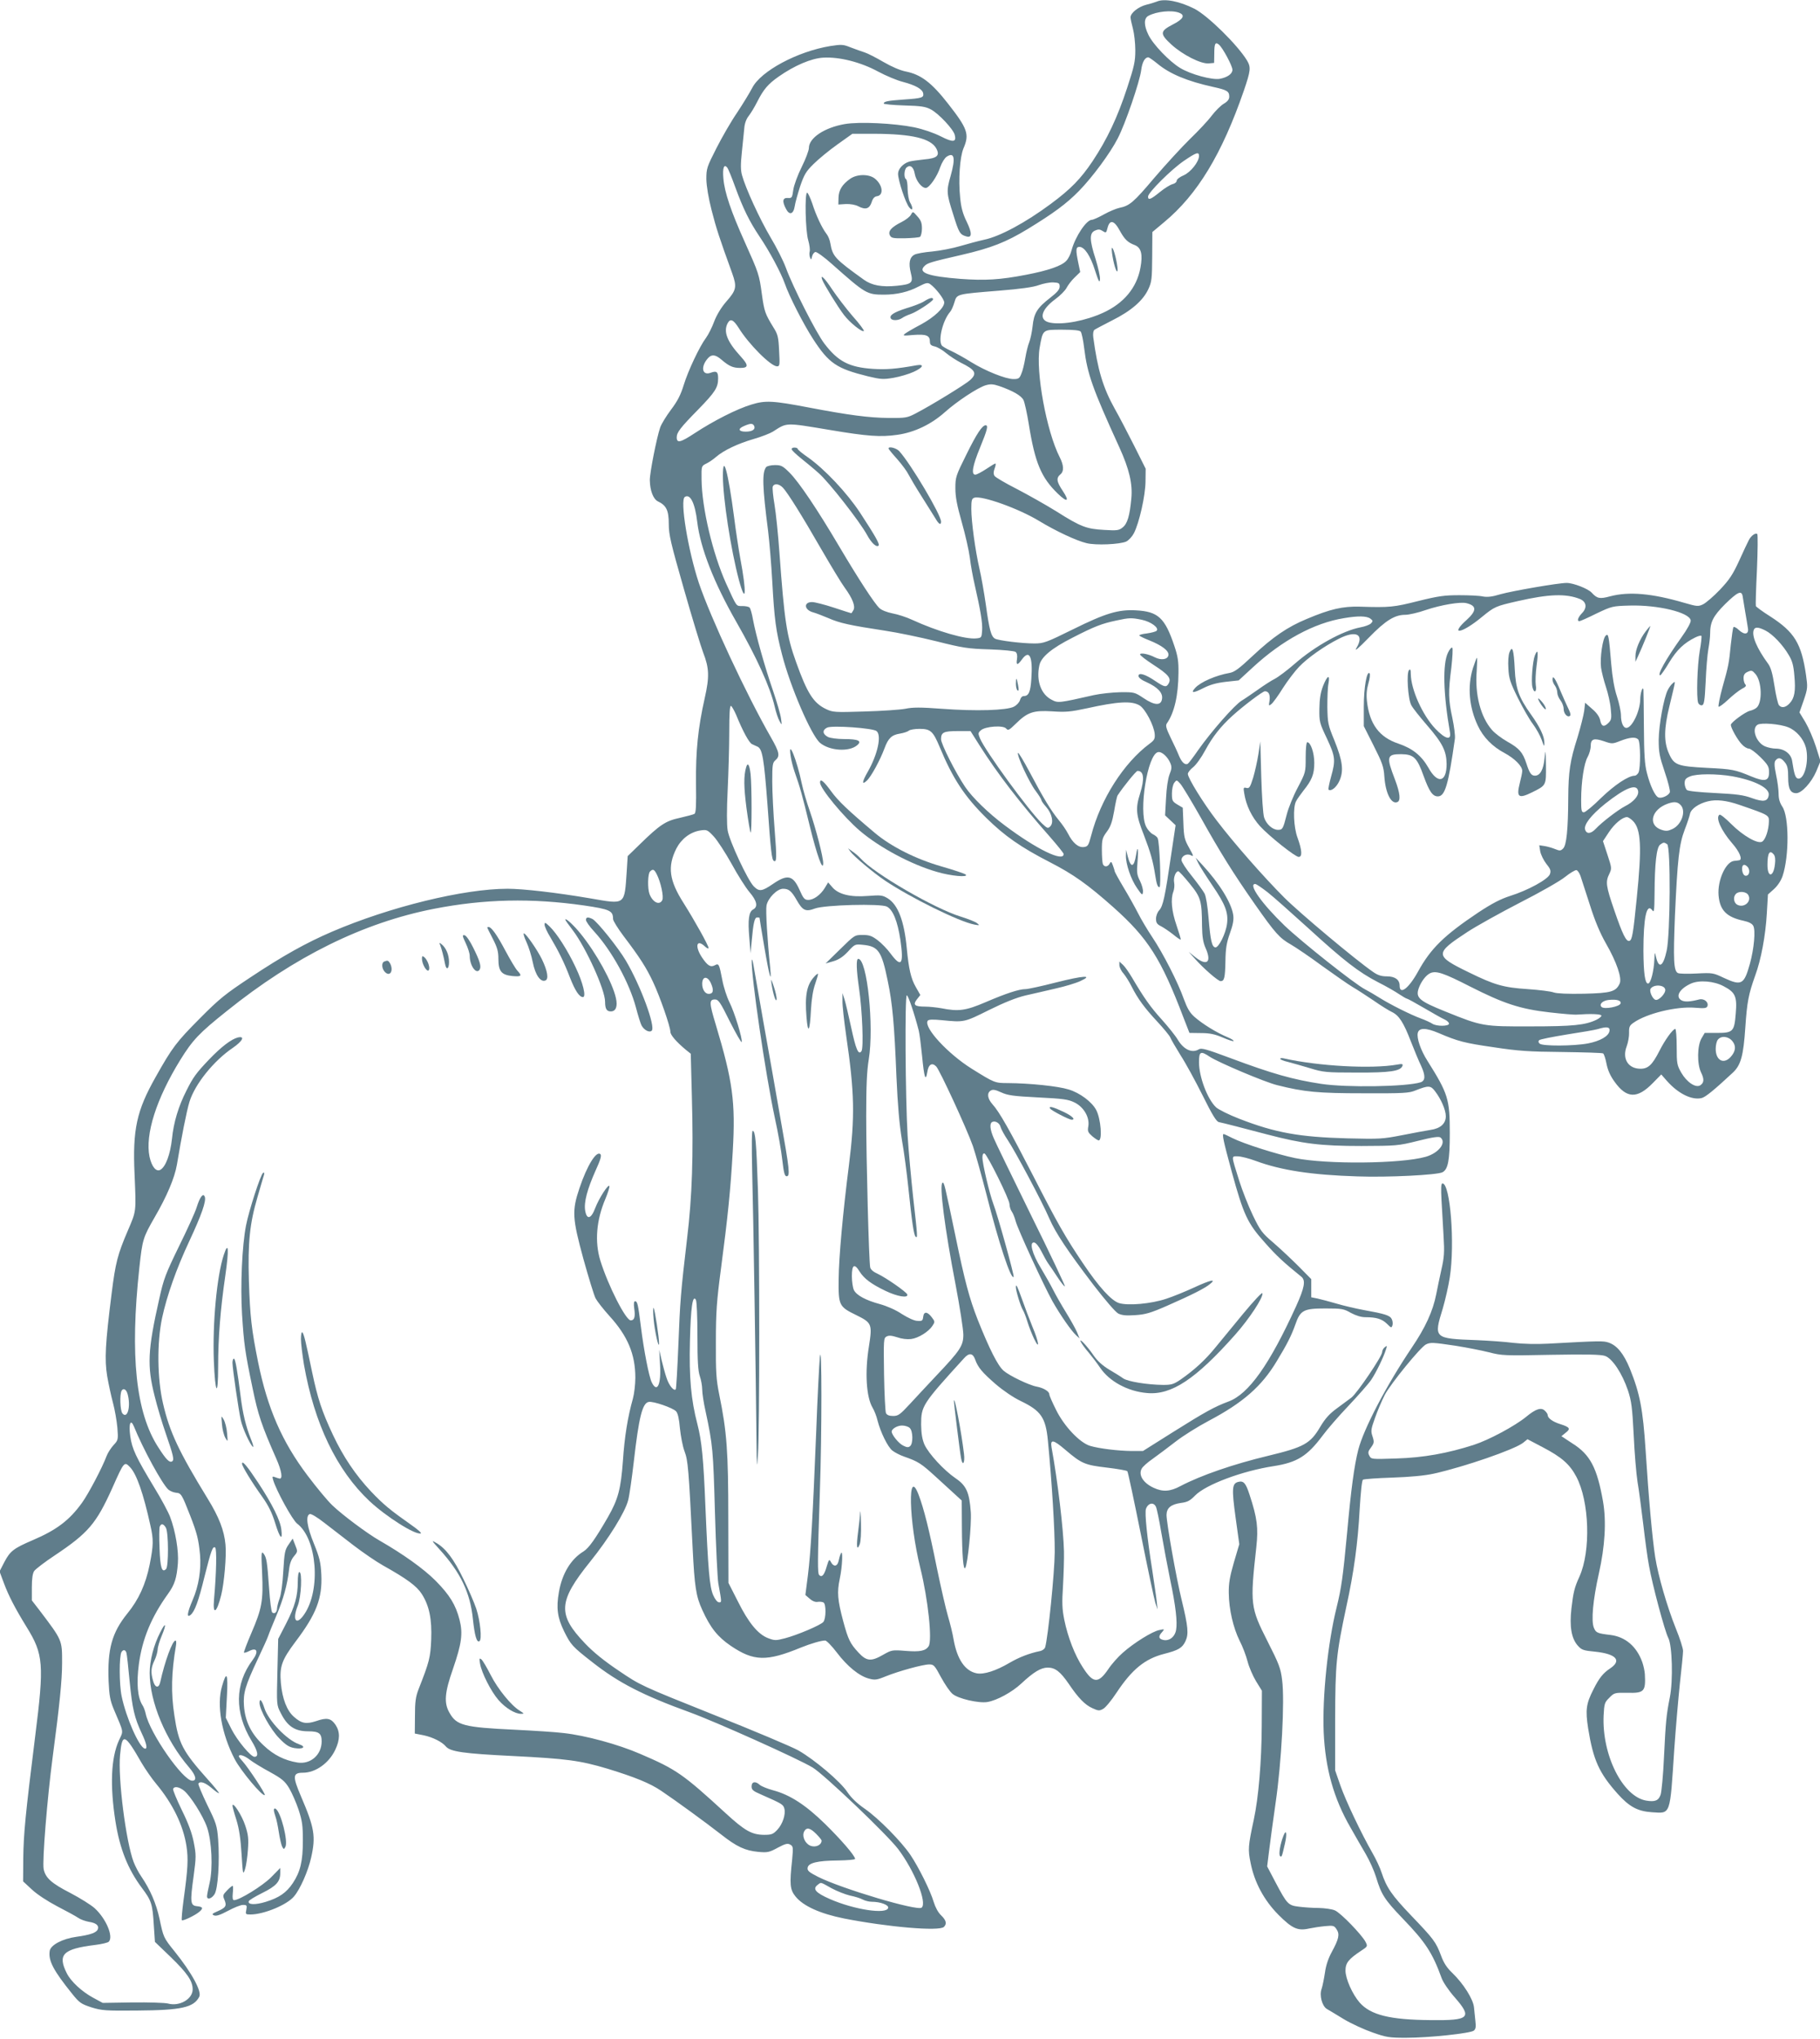 <?xml version="1.0" standalone="no"?>
<!DOCTYPE svg PUBLIC "-//W3C//DTD SVG 20010904//EN"
 "http://www.w3.org/TR/2001/REC-SVG-20010904/DTD/svg10.dtd">
<svg version="1.0" xmlns="http://www.w3.org/2000/svg"
 width="1143pt" height="1280pt" viewBox="0 0 1143 1280"
 preserveAspectRatio="xMidYMid meet">
<g transform="translate(0,1280) scale(0.1,-0.1)"
fill="#607d8b" stroke="none">
<path d="M7265 12790 c-11 -4 -41 -14 -67 -20 -50 -13 -98 -52 -98 -79 0 -9 7
-41 15 -71 8 -30 15 -91 15 -136 0 -70 -7 -101 -51 -235 -61 -186 -125 -322
-218 -462 -74 -110 -136 -174 -263 -268 -158 -117 -319 -204 -417 -224 -36 -8
-104 -26 -151 -40 -47 -14 -125 -29 -175 -34 -49 -4 -100 -13 -112 -20 -31
-16 -38 -54 -23 -114 16 -63 7 -71 -85 -81 -97 -10 -160 2 -210 38 -181 130
-196 146 -210 227 -3 21 -14 48 -24 60 -28 36 -66 116 -90 192 -13 37 -27 67
-32 67 -16 0 -11 -241 7 -299 8 -28 12 -60 9 -70 -3 -10 -2 -27 2 -37 6 -17 8
-16 13 6 3 14 13 26 21 28 9 1 55 -32 103 -75 212 -188 220 -193 328 -193 79
0 153 17 217 51 47 24 57 26 73 15 35 -25 88 -94 88 -115 0 -34 -63 -93 -146
-138 -44 -23 -88 -49 -99 -57 -18 -14 -14 -15 52 -9 80 6 103 -3 103 -42 0
-18 7 -25 30 -30 17 -4 49 -22 72 -42 23 -19 65 -46 92 -60 93 -46 104 -67 59
-109 -28 -26 -246 -160 -343 -210 -52 -27 -62 -29 -170 -28 -123 1 -251 18
-498 65 -230 44 -275 46 -363 19 -90 -27 -236 -101 -355 -179 -91 -60 -114
-65 -114 -27 0 31 21 59 136 176 106 109 124 137 124 195 0 41 -10 48 -46 35
-55 -21 -66 38 -17 92 23 25 47 22 85 -11 47 -40 71 -51 117 -51 53 0 53 17 2
73 -85 93 -109 155 -81 208 17 31 36 22 68 -28 63 -103 203 -243 242 -243 17
0 18 8 13 98 -4 86 -8 103 -36 147 -52 85 -57 99 -72 206 -17 126 -20 134
-107 328 -87 193 -128 314 -135 401 -6 67 4 93 25 67 5 -6 28 -62 50 -123 49
-134 89 -215 152 -309 63 -93 135 -228 159 -296 27 -78 115 -251 177 -347 100
-154 148 -186 346 -235 80 -19 95 -20 160 -9 40 7 97 24 125 37 60 27 71 50
21 42 -133 -24 -193 -28 -275 -23 -150 10 -220 46 -306 159 -51 67 -197 354
-242 477 -15 41 -58 127 -96 190 -68 115 -157 309 -179 390 -9 32 -9 69 -1
144 6 56 12 122 15 148 2 31 12 60 28 80 14 18 38 58 53 88 40 79 68 112 135
159 100 70 206 115 280 119 101 6 235 -28 344 -87 50 -27 120 -56 156 -65 80
-21 124 -46 128 -73 4 -26 -7 -30 -123 -38 -99 -7 -125 -12 -125 -25 0 -4 57
-10 128 -12 106 -3 134 -7 168 -25 49 -26 141 -124 150 -160 12 -46 -10 -49
-88 -9 -44 22 -110 45 -168 57 -124 25 -343 36 -435 20 -127 -22 -225 -87
-225 -150 0 -15 -20 -69 -45 -119 -25 -50 -49 -115 -53 -144 -7 -50 -9 -53
-35 -51 -32 2 -36 -21 -11 -68 21 -42 47 -35 55 16 3 22 19 78 34 125 25 73
36 93 84 140 31 31 98 86 150 123 l94 67 141 0 c233 -1 351 -29 386 -92 24
-45 6 -62 -77 -69 -38 -4 -81 -10 -94 -14 -38 -12 -69 -46 -69 -76 0 -41 47
-183 70 -211 23 -28 27 -6 5 32 -8 14 -14 51 -15 82 0 31 -4 60 -10 63 -15 9
-12 61 4 74 23 19 44 2 51 -41 8 -43 43 -88 69 -88 22 0 72 72 91 131 10 28
27 56 40 65 49 32 57 -8 25 -121 -27 -94 -26 -109 16 -240 36 -117 43 -128 82
-139 37 -12 38 20 3 92 -24 49 -35 87 -41 151 -12 114 -2 255 21 310 38 88 26
123 -97 280 -103 132 -170 183 -265 202 -36 7 -89 30 -141 60 -46 27 -99 54
-118 60 -19 6 -58 20 -87 31 -47 19 -57 20 -128 9 -207 -34 -437 -157 -491
-263 -15 -29 -57 -98 -94 -154 -38 -55 -96 -156 -131 -225 -60 -118 -63 -127
-63 -194 1 -44 13 -117 33 -195 29 -113 48 -172 129 -395 31 -87 27 -106 -38
-180 -31 -36 -59 -82 -75 -124 -14 -38 -37 -83 -51 -102 -40 -53 -112 -205
-140 -296 -19 -62 -39 -101 -79 -154 -30 -40 -61 -90 -69 -113 -22 -64 -66
-287 -65 -331 1 -66 22 -119 51 -133 53 -25 68 -57 68 -142 0 -67 12 -118 95
-408 52 -183 107 -362 121 -399 38 -98 40 -152 10 -285 -43 -191 -57 -335 -55
-536 2 -142 0 -185 -10 -192 -7 -4 -49 -15 -92 -25 -89 -19 -125 -43 -253
-168 l-74 -72 -6 -95 c-15 -216 -5 -209 -231 -170 -211 36 -421 60 -517 60
-275 0 -738 -113 -1104 -270 -160 -69 -305 -149 -514 -288 -154 -102 -192
-132 -315 -256 -148 -149 -173 -182 -277 -367 -120 -212 -146 -330 -133 -612
10 -241 12 -226 -43 -355 -63 -147 -77 -200 -101 -393 -40 -317 -45 -414 -28
-519 9 -52 26 -129 37 -170 11 -41 23 -110 27 -153 6 -76 5 -79 -24 -110 -16
-18 -36 -48 -43 -67 -28 -75 -114 -238 -155 -295 -79 -110 -160 -171 -310
-235 -119 -51 -141 -68 -177 -136 l-31 -60 28 -75 c29 -78 70 -157 142 -274
106 -171 111 -234 54 -685 -62 -497 -73 -613 -75 -768 l-1 -144 55 -51 c33
-31 99 -74 160 -106 58 -30 117 -62 131 -72 14 -10 45 -21 67 -25 46 -7 65
-23 56 -47 -8 -21 -47 -35 -134 -47 -88 -12 -163 -52 -168 -89 -9 -61 22 -121
142 -270 45 -56 56 -63 120 -84 65 -20 89 -22 288 -20 277 2 354 19 389 86 18
32 -45 149 -156 287 -68 84 -69 88 -93 202 -21 97 -59 185 -115 267 -17 24
-38 65 -48 91 -48 127 -99 523 -85 672 13 141 29 135 135 -50 23 -39 65 -100
93 -133 103 -124 169 -259 189 -390 12 -79 9 -141 -18 -336 -9 -68 -14 -125
-11 -129 7 -6 85 31 111 54 25 22 21 30 -15 34 -43 4 -45 24 -22 190 16 119
16 133 1 210 -11 58 -34 120 -75 203 -32 66 -57 126 -55 133 7 19 37 14 68
-10 40 -32 120 -158 145 -230 30 -87 38 -258 16 -351 -9 -38 -16 -75 -16 -83
0 -23 28 -16 47 13 22 34 33 205 23 343 -7 89 -12 103 -69 219 -33 69 -58 128
-55 133 11 17 42 7 83 -28 23 -20 44 -35 46 -32 2 2 -30 42 -72 88 -156 175
-182 224 -208 400 -22 141 -19 269 10 438 3 17 2 32 -3 32 -19 0 -67 -130 -96
-262 -9 -40 -33 -35 -45 10 -15 53 -13 81 9 127 11 22 19 53 20 68 0 15 12 55
26 88 31 74 25 90 -9 22 -42 -81 -67 -179 -67 -257 0 -181 100 -421 248 -593
43 -51 50 -83 19 -83 -58 0 -266 298 -292 420 -4 19 -13 44 -21 55 -30 48 -38
136 -22 256 21 158 78 296 183 442 42 58 55 100 62 192 6 77 -15 202 -49 292
-11 29 -55 112 -100 185 -114 189 -139 241 -150 321 -11 78 2 112 23 61 57
-141 178 -362 216 -396 10 -9 31 -18 48 -20 33 -3 36 -8 89 -143 44 -113 53
-151 62 -245 8 -96 -8 -197 -46 -285 -35 -82 -39 -115 -13 -94 26 22 49 84 87
239 42 167 52 194 67 184 11 -7 8 -160 -7 -326 -9 -102 17 -86 45 27 19 76 34
249 27 317 -8 89 -41 174 -112 289 -182 297 -239 419 -280 596 -37 158 -39
383 -6 539 30 139 89 307 171 482 77 165 107 251 97 278 -10 26 -30 1 -51 -66
-9 -30 -59 -140 -111 -245 -84 -173 -96 -203 -124 -330 -73 -323 -77 -421 -29
-610 16 -66 48 -172 70 -235 48 -139 54 -166 40 -175 -17 -10 -37 10 -87 88
-141 217 -179 576 -119 1127 19 177 23 190 96 317 78 134 126 249 140 331 29
174 61 337 79 395 34 110 152 257 272 338 62 43 79 76 31 65 -41 -11 -102 -57
-179 -137 -82 -86 -101 -112 -143 -196 -50 -98 -81 -200 -91 -303 -11 -98 -39
-174 -72 -194 -27 -16 -55 18 -69 81 -29 140 43 365 193 608 78 126 119 169
292 307 425 342 857 555 1301 642 318 62 614 68 943 21 163 -24 182 -33 182
-85 0 -11 30 -59 66 -107 104 -137 143 -199 185 -288 43 -91 109 -281 109
-313 0 -20 37 -63 97 -113 l31 -25 7 -270 c10 -367 2 -625 -30 -889 -40 -340
-44 -392 -55 -674 -6 -145 -13 -268 -16 -273 -10 -16 -43 23 -58 71 -9 25 -22
75 -31 111 l-15 65 5 -91 c8 -127 -18 -183 -52 -113 -17 34 -50 202 -68 349
-18 143 -22 160 -37 160 -7 0 -9 -16 -5 -45 8 -53 1 -75 -22 -75 -31 0 -142
218 -191 376 -36 118 -25 253 32 387 16 38 27 74 25 80 -5 17 -65 -75 -89
-138 -26 -69 -53 -75 -63 -16 -9 52 13 134 65 251 30 65 39 95 31 103 -25 25
-84 -70 -132 -213 -48 -143 -45 -188 25 -445 32 -115 66 -226 76 -246 10 -19
49 -69 87 -111 115 -126 163 -241 163 -388 0 -42 -7 -100 -15 -130 -33 -117
-53 -241 -63 -392 -13 -177 -30 -241 -94 -353 -78 -135 -120 -195 -154 -216
-79 -48 -134 -139 -154 -255 -18 -100 -9 -161 33 -247 42 -84 50 -94 177 -193
164 -129 318 -208 610 -314 163 -59 684 -293 773 -347 72 -43 471 -424 538
-513 102 -135 183 -337 147 -367 -27 -23 -502 119 -650 193 -57 29 -69 39 -66
57 4 31 62 45 191 46 59 1 107 5 107 10 0 19 -87 120 -190 221 -120 117 -219
182 -326 210 -36 10 -73 25 -83 34 -27 25 -51 20 -51 -10 0 -21 9 -29 58 -50
134 -59 141 -63 148 -90 9 -36 -11 -97 -45 -133 -26 -27 -35 -31 -83 -31 -77
1 -120 25 -241 136 -269 247 -310 275 -536 372 -138 60 -344 116 -481 131 -47
6 -185 15 -308 21 -318 15 -365 27 -409 106 -36 62 -31 126 22 277 54 157 63
221 41 307 -24 94 -62 156 -151 246 -75 75 -204 167 -352 252 -74 42 -234 161
-296 221 -27 25 -97 109 -155 186 -161 213 -252 422 -311 712 -41 203 -51 287
-58 513 -7 237 5 358 54 524 19 67 38 130 41 140 3 12 1 17 -6 12 -15 -9 -89
-237 -107 -330 -25 -128 -36 -377 -25 -558 12 -187 18 -233 66 -463 34 -166
57 -235 149 -443 34 -77 42 -129 20 -125 -6 1 -18 5 -29 9 -16 6 -17 4 -11
-17 20 -68 122 -253 151 -275 125 -95 150 -415 45 -569 -50 -74 -78 -39 -41
54 22 56 29 211 10 211 -6 0 -10 -27 -10 -60 0 -91 -18 -156 -73 -263 l-50
-97 -5 -208 c-5 -207 -5 -207 21 -257 42 -84 89 -115 173 -115 67 0 84 -13 84
-63 0 -85 -70 -146 -152 -133 -80 13 -149 47 -212 107 -78 72 -117 151 -124
250 -5 80 7 123 88 295 32 67 61 132 65 145 4 13 27 69 50 124 45 106 69 194
80 288 4 39 14 66 31 86 24 29 24 30 8 70 l-16 41 -26 -38 c-23 -33 -26 -50
-33 -167 -4 -76 -14 -147 -23 -170 -8 -22 -15 -50 -16 -62 0 -25 -17 -40 -31
-26 -5 5 -14 72 -19 149 -12 171 -16 195 -35 220 -14 17 -15 5 -9 -121 8 -174
-1 -224 -67 -377 -28 -65 -49 -121 -47 -124 3 -2 18 2 33 10 50 26 61 -4 21
-57 -112 -150 -114 -329 -6 -507 40 -66 46 -100 18 -100 -23 0 -108 102 -144
173 l-36 72 7 134 c8 146 -2 165 -31 63 -34 -117 -3 -297 79 -455 38 -74 177
-240 190 -227 6 6 -105 174 -139 211 -13 14 -24 28 -24 32 0 16 35 5 68 -21
19 -15 76 -50 126 -77 78 -43 95 -58 122 -102 17 -29 44 -90 59 -135 23 -71
27 -99 27 -195 0 -129 -16 -195 -63 -266 -40 -60 -86 -92 -171 -118 -66 -20
-113 -18 -106 4 2 7 41 30 85 52 87 43 113 71 113 125 l0 32 -58 -59 c-53 -53
-198 -143 -232 -143 -9 0 -11 13 -8 45 3 25 2 45 -1 45 -4 0 -20 -13 -36 -30
-26 -27 -27 -31 -15 -59 15 -37 8 -48 -44 -71 -35 -15 -38 -19 -21 -26 14 -5
38 3 87 29 37 20 79 37 94 37 24 0 26 -3 21 -30 -6 -28 -5 -30 26 -30 83 0
229 60 273 113 39 45 89 159 108 244 30 133 21 187 -63 383 -55 128 -53 150
12 150 79 0 164 61 203 145 30 64 30 112 1 156 -28 41 -54 47 -122 23 -62 -20
-92 -15 -139 27 -44 38 -73 113 -82 211 -9 105 5 145 92 261 131 173 169 273
162 421 -4 78 -11 106 -46 193 -44 107 -54 176 -27 187 9 3 46 -19 92 -55 43
-33 126 -97 184 -142 59 -45 142 -102 185 -126 150 -84 211 -129 243 -179 47
-74 64 -157 59 -287 -5 -112 -11 -137 -79 -310 -19 -49 -23 -80 -23 -170 l-1
-109 56 -11 c56 -12 115 -41 139 -70 28 -33 112 -45 420 -60 338 -17 422 -28
596 -80 173 -53 268 -92 337 -139 91 -61 280 -199 375 -273 99 -78 151 -102
235 -110 57 -5 68 -3 121 26 47 25 62 29 78 20 19 -10 20 -16 13 -93 -17 -157
-14 -190 21 -233 48 -60 155 -108 304 -138 275 -54 599 -82 628 -53 20 20 14
42 -18 73 -18 17 -36 50 -46 83 -20 69 -94 218 -147 297 -59 86 -200 229 -285
288 -49 34 -85 68 -110 105 -43 66 -205 203 -308 262 -39 22 -278 123 -532
224 -458 183 -461 185 -594 275 -91 61 -161 117 -214 173 -174 182 -169 263
33 514 116 144 219 310 238 385 8 30 23 137 35 239 32 281 54 371 94 378 27 6
152 -37 172 -59 11 -12 19 -47 24 -106 5 -48 17 -114 29 -145 22 -59 26 -107
51 -610 12 -240 21 -300 60 -385 51 -113 97 -170 179 -226 145 -98 225 -100
441 -11 62 25 127 44 152 44 9 0 42 -34 74 -76 65 -86 140 -147 201 -163 37
-10 49 -9 105 14 82 33 234 75 274 75 28 0 34 -6 74 -81 24 -44 56 -91 72
-104 35 -30 164 -60 219 -51 60 10 155 62 213 116 77 72 123 100 166 100 47 0
79 -25 132 -102 60 -89 102 -132 149 -153 37 -17 44 -17 67 -4 15 8 52 53 83
100 98 148 179 214 299 245 90 23 115 37 135 80 21 45 17 90 -24 259 -34 138
-95 483 -95 534 1 44 28 66 91 75 40 5 57 14 88 46 67 69 297 155 494 185 147
23 211 63 306 190 30 41 104 126 165 190 60 64 124 136 141 161 30 44 79 144
94 194 7 22 6 23 -9 11 -9 -7 -16 -21 -16 -31 0 -25 -156 -256 -193 -285 -18
-13 -59 -44 -92 -68 -45 -33 -72 -62 -104 -116 -62 -105 -102 -127 -326 -181
-221 -53 -423 -123 -551 -190 -65 -35 -111 -38 -169 -11 -65 30 -97 80 -75
120 6 12 36 39 68 61 31 22 96 71 144 108 47 37 142 96 210 132 214 113 332
216 427 375 65 107 91 159 116 229 31 90 52 101 188 101 103 0 116 -2 161 -28
32 -17 64 -27 91 -27 69 0 104 -11 135 -41 27 -27 29 -28 35 -9 3 10 1 28 -5
39 -11 22 -41 32 -175 56 -49 9 -126 27 -170 40 -44 13 -98 27 -120 32 l-40 8
0 57 0 57 -78 79 c-43 43 -114 110 -158 148 -74 63 -84 77 -131 174 -28 58
-66 155 -85 215 -52 166 -51 155 -10 155 20 0 71 -13 114 -29 160 -59 351 -88
638 -97 191 -7 502 9 534 26 35 18 46 75 46 245 0 214 -10 247 -140 454 -43
67 -69 144 -61 176 8 33 51 33 131 -1 121 -52 164 -63 345 -89 157 -24 223
-28 431 -30 136 -2 251 -5 257 -9 5 -3 15 -32 21 -64 8 -41 24 -77 51 -114 75
-105 142 -108 239 -9 l54 55 36 -41 c71 -80 157 -122 218 -107 24 6 79 51 194
158 52 48 68 106 80 286 11 161 20 207 62 325 37 100 65 251 73 390 l7 119 38
34 c24 22 44 53 54 82 42 126 41 374 -2 436 -16 24 -23 49 -23 80 0 25 -7 79
-16 120 -12 58 -12 79 -3 90 17 21 35 17 58 -12 17 -21 21 -41 21 -95 0 -72
14 -99 51 -99 34 0 95 67 125 136 l27 65 -29 92 c-16 50 -46 119 -66 153 l-37
61 27 77 c25 74 25 81 14 159 -29 198 -73 269 -225 367 -48 30 -88 60 -90 65
-2 6 1 108 7 228 5 119 6 220 2 224 -10 10 -39 -10 -53 -38 -7 -13 -35 -72
-61 -130 -40 -87 -62 -120 -121 -182 -39 -41 -87 -82 -105 -91 -31 -15 -38
-14 -118 9 -205 60 -348 72 -466 41 -66 -18 -82 -14 -116 23 -23 25 -115 61
-157 61 -53 0 -341 -50 -416 -71 -52 -16 -82 -19 -110 -14 -21 5 -87 8 -148 8
-94 0 -131 -5 -260 -37 -151 -38 -177 -41 -365 -35 -108 3 -186 -15 -333 -77
-121 -50 -213 -113 -340 -232 -85 -80 -115 -102 -145 -107 -86 -15 -182 -57
-216 -94 -31 -34 -13 -34 50 -2 43 22 82 33 141 40 l82 9 88 81 c184 170 386
280 574 310 88 15 142 14 165 -3 17 -13 17 -16 4 -30 -9 -9 -39 -20 -67 -25
-110 -21 -284 -117 -410 -227 -47 -41 -104 -84 -127 -96 -22 -11 -70 -42 -106
-68 -36 -25 -82 -57 -102 -69 -44 -26 -192 -195 -273 -310 -31 -45 -60 -83
-65 -86 -17 -11 -38 8 -55 48 -9 23 -33 75 -53 115 -29 60 -33 77 -24 90 47
67 72 175 73 317 1 73 -4 105 -26 170 -59 176 -102 216 -242 223 -109 6 -190
-18 -394 -119 -168 -83 -185 -89 -243 -89 -77 0 -224 18 -247 30 -25 14 -36
56 -58 215 -11 77 -29 178 -40 225 -26 113 -51 295 -51 375 0 54 3 65 19 70
47 15 279 -68 407 -146 104 -63 234 -124 297 -139 58 -15 211 -8 250 10 16 8
37 31 48 52 34 66 72 236 73 324 l1 81 -72 144 c-40 79 -95 185 -123 234 -73
131 -107 245 -134 447 -3 22 0 41 7 47 7 5 58 32 113 60 118 59 193 124 226
196 21 45 23 65 24 204 l1 154 74 62 c209 173 363 428 500 824 44 129 46 148
20 192 -60 98 -246 281 -330 324 -93 47 -188 66 -236 45z m140 -70 c40 -15 27
-40 -40 -74 -81 -42 -82 -58 -8 -126 70 -64 186 -123 235 -118 l33 3 1 57 c0
64 6 77 29 58 24 -20 85 -134 85 -158 0 -26 -32 -48 -80 -57 -49 -8 -182 28
-248 68 -67 40 -172 149 -200 209 -29 59 -29 104 1 119 50 27 146 37 192 19z
m-137 -319 c78 -65 188 -111 352 -147 86 -19 100 -27 100 -61 0 -16 -10 -30
-34 -44 -19 -11 -53 -45 -76 -75 -23 -31 -85 -97 -137 -147 -52 -51 -153 -161
-224 -244 -130 -154 -155 -175 -219 -188 -19 -4 -63 -22 -97 -41 -34 -19 -68
-34 -76 -34 -34 0 -104 -105 -127 -190 -6 -25 -21 -55 -33 -67 -29 -32 -112
-61 -252 -88 -166 -32 -258 -37 -412 -26 -205 16 -270 39 -227 81 19 19 38 25
234 70 185 43 277 79 414 162 162 99 244 159 323 240 83 85 195 236 242 328
48 91 139 358 148 430 6 49 23 80 44 80 6 0 31 -18 57 -39z m262 -580 c0 -37
-53 -103 -97 -122 -24 -10 -43 -25 -43 -33 0 -9 -12 -19 -26 -22 -15 -4 -51
-26 -80 -50 -58 -47 -74 -53 -74 -28 0 25 146 170 225 224 78 53 95 59 95 31z
m-497 -470 c30 -54 49 -73 94 -90 40 -16 51 -58 35 -143 -23 -125 -105 -223
-235 -282 -110 -50 -251 -77 -331 -62 -75 14 -61 80 32 148 30 22 62 54 71 72
9 17 31 46 50 64 l35 34 -12 57 c-17 82 -16 101 7 101 32 0 69 -56 98 -148 23
-71 29 -81 31 -56 2 17 -11 73 -27 126 -39 121 -40 164 -5 180 20 9 30 9 45 0
25 -16 26 -16 34 15 14 57 42 51 78 -16z m-378 -350 c0 -18 -16 -37 -60 -71
-81 -63 -102 -96 -110 -178 -4 -37 -14 -82 -21 -100 -8 -19 -19 -64 -25 -100
-6 -37 -17 -82 -25 -99 -11 -29 -18 -33 -49 -33 -49 0 -176 51 -265 106 -41
26 -99 58 -127 71 -29 13 -56 29 -59 35 -23 37 8 158 53 210 8 9 20 36 27 60
16 53 11 51 280 73 136 11 216 22 250 35 28 10 69 18 91 17 35 -2 40 -5 40
-26z m132 -283 c6 -7 16 -54 22 -105 20 -161 51 -250 221 -622 62 -136 84
-230 75 -321 -10 -109 -25 -158 -54 -181 -23 -19 -35 -21 -116 -16 -111 6
-147 19 -300 116 -66 41 -178 104 -249 141 -71 36 -134 73 -140 82 -8 13 -7
26 1 48 6 16 8 30 4 30 -3 0 -30 -16 -58 -35 -29 -19 -59 -35 -68 -35 -27 0
-17 56 30 170 45 110 53 140 35 140 -21 0 -56 -52 -121 -184 -66 -133 -69
-141 -69 -211 0 -55 10 -107 40 -213 22 -77 45 -178 51 -224 5 -45 19 -121 30
-168 37 -163 50 -239 47 -287 -3 -46 -4 -48 -37 -51 -68 -7 -244 44 -401 116
-36 17 -92 35 -125 41 -35 7 -68 20 -82 33 -32 30 -131 182 -253 388 -137 232
-252 403 -311 462 -43 43 -53 48 -92 48 -25 0 -49 -6 -55 -12 -27 -34 -24
-123 12 -403 8 -66 20 -208 26 -315 13 -238 23 -312 61 -458 52 -204 184 -509
239 -556 60 -50 182 -58 233 -15 32 27 9 39 -83 39 -41 0 -86 6 -100 13 -35
18 -37 44 -5 59 33 15 287 -3 310 -22 33 -27 7 -146 -55 -255 -37 -64 -39 -87
-6 -56 27 25 83 128 111 203 23 63 45 84 96 92 24 4 49 12 57 19 8 6 38 11 67
11 69 0 85 -15 126 -113 82 -198 156 -311 293 -446 116 -114 216 -184 401
-279 146 -75 236 -139 396 -281 219 -195 301 -324 442 -695 l37 -95 72 -1 c56
0 88 -7 137 -28 35 -15 65 -25 68 -22 3 3 -12 13 -33 22 -73 30 -162 85 -214
131 -28 25 -44 53 -65 110 -36 103 -131 289 -199 390 -30 45 -70 112 -89 150
-19 37 -60 111 -91 162 -31 52 -56 98 -56 102 0 4 -5 20 -11 36 -9 25 -12 26
-20 11 -12 -22 -35 -23 -43 -2 -3 9 -6 48 -6 88 0 65 3 76 31 114 24 32 34 62
46 129 8 49 18 93 21 98 38 58 117 155 126 155 40 0 45 -49 16 -142 -30 -94
-26 -135 24 -261 41 -107 57 -162 71 -252 9 -57 15 -75 27 -75 11 0 1 286 -12
308 -3 8 -18 19 -31 25 -13 7 -32 28 -41 47 -49 97 9 456 75 468 23 5 61 -30
77 -69 10 -24 9 -36 -5 -71 -10 -26 -19 -85 -22 -150 l-6 -107 33 -31 33 -31
-28 -187 c-38 -261 -51 -322 -75 -347 -11 -12 -20 -35 -20 -53 0 -25 6 -35 33
-48 17 -9 51 -32 75 -51 24 -20 45 -34 47 -32 2 2 -10 42 -26 89 -31 89 -38
166 -20 212 6 16 8 41 5 57 -6 29 9 71 26 71 5 0 37 -35 71 -77 71 -87 77
-108 78 -268 1 -67 7 -101 21 -134 42 -92 11 -120 -65 -59 l-40 32 40 -44 c53
-60 145 -140 161 -140 23 0 28 22 30 125 1 79 7 116 28 175 20 55 25 86 21
115 -11 76 -86 198 -194 315 l-42 45 17 -35 c9 -19 50 -83 90 -142 80 -117 99
-169 90 -238 -8 -62 -53 -152 -74 -148 -21 4 -30 42 -42 186 -6 72 -16 135
-25 152 -9 17 -45 66 -80 110 -36 44 -65 89 -65 100 0 27 34 44 60 30 18 -10
16 -3 -12 47 -29 52 -33 67 -36 155 l-4 97 -34 20 c-31 19 -34 24 -34 69 0 27
6 56 15 68 15 19 15 18 38 -7 13 -15 70 -109 127 -210 121 -217 205 -352 343
-549 125 -178 153 -210 224 -250 31 -18 120 -78 197 -135 78 -56 164 -116 191
-132 28 -16 87 -55 132 -85 44 -31 96 -63 115 -72 44 -21 73 -66 118 -183 21
-54 50 -124 65 -155 28 -61 27 -93 -3 -103 -89 -28 -464 -34 -624 -10 -178 27
-309 64 -571 162 -150 56 -182 65 -198 55 -42 -26 -95 -2 -132 60 -14 24 -59
80 -100 126 -71 78 -112 136 -188 265 -19 32 -44 68 -56 79 l-23 21 0 -22 c0
-13 11 -37 26 -53 14 -17 37 -54 51 -82 39 -77 80 -133 161 -220 40 -43 77
-88 82 -100 4 -11 33 -61 64 -111 32 -49 94 -163 139 -253 59 -119 86 -164
102 -167 29 -6 150 -37 305 -78 222 -58 333 -72 590 -72 219 1 229 1 354 32
95 24 133 29 143 21 39 -32 -12 -98 -94 -121 -155 -44 -623 -48 -819 -8 -116
24 -323 90 -395 126 -27 14 -51 25 -54 25 -11 0 -3 -40 51 -238 74 -269 98
-322 208 -444 74 -84 118 -124 229 -214 28 -23 20 -68 -34 -187 -167 -366
-297 -549 -423 -596 -89 -33 -148 -66 -349 -192 l-189 -119 -71 0 c-85 1 -202
15 -260 32 -65 19 -164 123 -215 227 -23 46 -42 89 -42 97 0 18 -36 40 -78 48
-47 8 -172 68 -209 100 -36 31 -88 133 -163 321 -52 133 -81 241 -140 527 -66
316 -71 339 -81 332 -21 -12 14 -285 82 -638 27 -142 49 -284 49 -316 0 -69
-20 -99 -169 -256 -53 -56 -127 -136 -166 -178 -63 -68 -74 -76 -106 -76 -25
0 -39 6 -45 18 -4 9 -10 119 -12 244 -3 217 -3 227 16 237 15 8 32 6 67 -5 28
-10 62 -14 87 -11 46 6 110 46 134 83 16 24 16 27 -3 52 -28 38 -51 40 -55 5
-3 -25 -7 -28 -36 -26 -19 0 -58 18 -98 43 -38 26 -94 50 -137 62 -89 24 -147
55 -164 88 -7 14 -13 53 -13 88 0 73 16 82 49 28 28 -44 73 -78 163 -121 73
-35 143 -47 136 -22 -6 16 -132 104 -185 129 -27 12 -45 27 -48 41 -8 36 -25
674 -25 950 0 189 4 283 16 355 34 209 -10 632 -66 632 -14 0 -12 -68 5 -185
20 -136 30 -376 15 -395 -19 -27 -35 12 -65 152 -16 73 -34 151 -41 173 l-13
40 0 -50 c-1 -27 10 -124 23 -215 53 -362 56 -509 17 -820 -37 -290 -63 -575
-64 -710 -2 -166 2 -174 111 -227 98 -48 101 -57 79 -197 -26 -161 -17 -316
23 -384 11 -18 25 -54 31 -80 19 -74 64 -166 93 -189 15 -12 48 -29 74 -38 89
-31 107 -43 197 -125 50 -46 107 -98 128 -117 l37 -34 1 -167 c1 -174 9 -275
21 -256 16 24 40 272 35 349 -9 126 -28 168 -96 214 -73 50 -168 153 -195 211
-14 33 -20 67 -21 125 0 118 6 128 270 418 31 35 55 32 69 -8 18 -51 46 -83
130 -156 48 -41 112 -84 156 -105 127 -61 157 -103 171 -248 25 -256 44 -567
43 -701 -1 -131 -42 -534 -60 -597 -3 -10 -17 -21 -32 -24 -68 -14 -132 -39
-192 -74 -85 -50 -160 -74 -205 -66 -74 14 -124 88 -146 212 -6 38 -23 105
-36 149 -13 44 -44 179 -69 300 -49 243 -81 370 -114 458 -71 188 -63 -162 10
-458 49 -198 76 -455 52 -491 -19 -29 -55 -36 -143 -29 -86 7 -89 6 -142 -24
-76 -44 -105 -41 -155 13 -53 57 -65 82 -96 196 -36 135 -40 183 -22 268 17
79 21 193 6 157 -5 -11 -11 -32 -14 -48 -8 -33 -31 -35 -47 -5 -11 21 -13 19
-27 -27 -15 -53 -30 -71 -47 -54 -11 11 -11 76 4 524 13 363 13 962 0 845 -4
-41 -15 -253 -23 -470 -22 -544 -34 -754 -52 -900 l-16 -124 28 -24 c17 -15
36 -22 50 -19 12 2 29 0 36 -4 17 -10 16 -102 -1 -122 -16 -20 -165 -83 -242
-103 -57 -15 -65 -14 -105 1 -63 24 -123 96 -190 231 l-59 116 -1 401 c0 428
-9 547 -57 782 -19 95 -22 140 -21 330 0 187 5 256 32 460 43 326 60 493 74
737 18 310 0 440 -107 796 -41 135 -42 157 -5 157 22 0 33 -16 94 -139 39 -77
72 -134 74 -128 6 20 -45 187 -77 250 -16 32 -37 96 -45 141 -19 99 -22 104
-46 91 -27 -15 -46 -3 -80 47 -48 71 -36 121 17 71 13 -12 23 -16 23 -10 0 16
-88 173 -156 281 -92 144 -103 230 -46 344 32 61 87 103 150 113 41 6 45 5 85
-38 23 -25 73 -102 112 -172 38 -70 89 -150 112 -177 47 -55 55 -92 23 -109
-27 -14 -34 -64 -24 -178 l8 -97 7 77 c10 113 18 148 34 148 8 0 15 -1 15 -2
0 -2 13 -84 30 -182 30 -178 48 -245 37 -131 -18 174 -29 359 -23 390 9 47 67
105 104 105 36 0 53 -14 86 -72 37 -65 56 -74 114 -52 62 23 413 32 452 12 38
-20 67 -91 85 -210 22 -154 6 -176 -61 -86 -21 29 -58 67 -82 85 -36 27 -52
33 -94 33 -51 0 -51 -1 -142 -90 l-91 -89 49 14 c34 10 61 28 92 61 42 46 44
47 93 42 97 -9 118 -39 156 -225 30 -142 42 -276 55 -603 8 -181 18 -295 34
-395 14 -77 31 -210 40 -295 23 -222 35 -303 46 -314 14 -14 13 0 -15 246 -13
120 -29 295 -35 390 -14 237 -18 878 -5 879 9 0 48 -116 75 -221 5 -19 14 -91
21 -160 13 -135 22 -165 33 -100 7 48 30 61 56 34 23 -25 191 -389 230 -499
16 -47 54 -183 85 -303 78 -308 154 -537 171 -519 6 6 -102 393 -127 457 -24
64 -69 252 -69 293 0 18 4 27 13 25 17 -6 157 -288 157 -318 0 -14 6 -35 14
-46 8 -11 19 -39 25 -62 15 -54 176 -403 231 -502 50 -88 119 -187 149 -214
l21 -19 -16 39 c-9 21 -40 77 -69 124 -29 47 -65 110 -80 140 -15 30 -50 92
-77 137 -56 91 -76 168 -42 162 11 -3 29 -25 44 -55 14 -28 33 -62 42 -75 10
-13 36 -52 59 -87 23 -35 44 -61 47 -58 2 3 -92 203 -211 443 -118 241 -225
460 -236 487 -23 53 -27 91 -11 101 19 11 48 -5 54 -31 4 -14 24 -51 45 -82
46 -68 216 -387 261 -492 40 -92 115 -204 278 -418 74 -96 137 -169 155 -179
23 -11 49 -14 106 -10 64 4 96 13 201 59 157 69 238 110 270 137 42 34 2 25
-102 -23 -52 -24 -130 -56 -173 -70 -95 -32 -242 -45 -298 -27 -48 16 -125
100 -224 247 -112 166 -162 254 -314 551 -148 288 -213 403 -256 450 -32 36
-36 71 -11 86 13 8 28 6 65 -11 41 -19 75 -24 232 -32 160 -8 189 -12 230 -32
58 -29 95 -93 86 -149 -6 -32 -2 -39 25 -63 17 -14 35 -26 40 -26 24 0 14 134
-15 190 -26 51 -103 109 -174 130 -67 21 -244 39 -381 40 -82 0 -84 1 -227 90
-149 93 -303 259 -277 301 5 8 29 10 88 4 142 -14 141 -14 296 63 99 49 172
78 230 92 47 11 133 30 191 44 58 13 128 34 155 47 83 38 21 35 -157 -10 -89
-23 -174 -41 -188 -41 -41 0 -123 -27 -251 -82 -124 -53 -169 -60 -279 -38
-29 5 -74 10 -100 10 -67 0 -79 11 -53 45 l22 28 -29 51 c-30 52 -44 114 -56
241 -16 172 -55 275 -120 315 -33 20 -44 21 -124 15 -111 -9 -186 10 -224 55
l-26 30 -21 -35 c-27 -44 -70 -75 -104 -75 -23 0 -31 9 -55 64 -41 91 -75 99
-167 36 -69 -47 -86 -49 -120 -15 -38 38 -153 285 -164 351 -6 35 -6 132 0
253 5 108 10 272 10 364 0 114 3 168 11 165 5 -2 20 -28 33 -58 41 -101 81
-174 99 -182 9 -4 25 -12 35 -16 30 -15 40 -73 62 -363 21 -298 27 -346 40
-354 18 -11 19 19 5 196 -8 101 -15 237 -15 302 0 105 2 119 20 134 30 26 25
50 -28 143 -155 270 -380 754 -453 970 -68 205 -120 521 -88 540 34 22 64 -39
78 -158 20 -164 105 -381 244 -624 131 -229 213 -410 242 -533 8 -36 22 -78
31 -93 15 -27 15 -27 9 17 -3 25 -26 103 -50 174 -51 147 -108 350 -126 447
-6 36 -16 70 -21 75 -5 6 -25 10 -45 10 -41 0 -34 -9 -103 142 -84 187 -152
473 -154 653 -1 84 -1 84 29 99 17 8 45 27 63 43 48 41 136 83 236 112 49 14
102 35 120 46 91 58 73 58 361 10 232 -39 315 -45 420 -30 108 15 214 66 300
143 75 67 205 153 255 168 31 9 47 8 86 -5 86 -30 138 -60 152 -88 7 -15 22
-82 33 -150 39 -244 78 -336 182 -437 60 -58 76 -50 32 16 -40 60 -43 82 -14
106 22 19 20 56 -6 107 -83 163 -151 537 -126 685 21 118 17 115 141 115 74 0
111 -4 117 -12z m-2050 -594 c8 -20 -13 -34 -54 -34 -45 0 -51 18 -11 35 43
19 57 18 65 -1z m180 -386 c32 -35 119 -174 242 -388 62 -107 128 -216 147
-241 48 -66 67 -115 54 -139 -6 -11 -12 -20 -14 -20 -2 0 -51 16 -109 35 -58
19 -120 35 -137 35 -55 0 -50 -50 8 -65 15 -4 57 -20 95 -36 70 -31 134 -45
357 -79 75 -11 219 -41 320 -66 167 -42 199 -47 335 -51 86 -3 156 -10 163
-16 9 -7 12 -23 9 -44 -7 -41 3 -42 31 -3 47 64 69 19 59 -122 -5 -82 -17
-108 -47 -108 -11 0 -20 -10 -24 -25 -4 -14 -20 -32 -39 -42 -45 -23 -237 -29
-452 -13 -133 10 -183 10 -230 0 -33 -6 -148 -14 -256 -17 -189 -6 -199 -5
-243 16 -78 38 -117 100 -186 293 -60 166 -74 262 -105 688 -8 113 -22 249
-31 302 -9 53 -14 104 -11 113 9 22 40 18 64 -7z m6027 -680 c2 -13 9 -57 16
-98 7 -41 15 -87 17 -102 8 -41 -21 -47 -57 -13 -15 15 -31 22 -34 17 -3 -6
-10 -54 -16 -108 -12 -122 -14 -132 -53 -271 -17 -62 -27 -116 -24 -120 4 -3
31 17 60 44 29 28 68 58 86 68 25 12 30 20 22 28 -6 6 -11 24 -11 39 0 21 7
32 26 40 24 11 29 9 49 -14 40 -47 44 -178 7 -211 -9 -8 -29 -17 -43 -20 -29
-7 -119 -73 -119 -88 0 -19 42 -94 68 -121 14 -16 34 -28 45 -28 10 0 43 -24
73 -54 48 -48 54 -60 54 -95 0 -55 -26 -61 -111 -26 -104 43 -117 46 -279 54
-187 10 -207 17 -240 93 -31 71 -30 154 4 293 42 175 40 160 21 145 -9 -7 -23
-26 -31 -42 -25 -49 -56 -219 -57 -313 0 -79 5 -104 38 -202 21 -61 35 -118
32 -127 -8 -21 -51 -40 -71 -33 -22 8 -53 75 -73 154 -14 53 -18 117 -19 288
-1 121 -2 227 -3 235 -4 26 -20 -22 -20 -62 -2 -76 -52 -178 -87 -178 -20 0
-34 34 -34 79 0 22 -11 75 -25 118 -17 51 -29 121 -36 203 -15 182 -18 194
-34 180 -20 -16 -38 -141 -30 -202 4 -28 18 -83 31 -122 13 -39 27 -100 30
-137 6 -60 4 -69 -15 -88 -28 -28 -44 -23 -52 19 -5 21 -22 46 -51 70 l-43 38
-6 -52 c-4 -28 -23 -103 -42 -166 -47 -147 -57 -214 -58 -380 -1 -199 -11
-296 -32 -317 -15 -15 -21 -16 -50 -4 -17 7 -47 16 -66 19 l-34 5 6 -38 c4
-21 21 -56 38 -78 27 -33 30 -44 23 -65 -12 -33 -138 -102 -250 -137 -59 -19
-112 -46 -200 -104 -215 -144 -299 -226 -379 -372 -58 -105 -115 -148 -115
-87 0 37 -29 58 -80 58 -35 0 -57 7 -87 28 -109 75 -461 370 -558 467 -128
128 -318 344 -425 485 -83 108 -180 265 -180 291 0 9 15 28 33 42 18 14 52 61
76 106 46 85 97 150 171 217 67 61 190 154 204 154 24 0 34 -22 29 -59 -6 -34
-5 -35 12 -21 10 8 43 53 72 100 30 47 76 107 101 133 53 56 161 132 251 177
108 55 161 27 110 -58 -15 -25 9 -6 77 64 106 109 163 144 230 144 22 0 80 13
128 30 95 32 218 53 256 43 65 -16 65 -47 0 -106 -44 -39 -62 -67 -45 -67 22
0 81 36 140 85 82 67 87 69 227 101 197 45 304 48 391 13 40 -17 46 -54 13
-88 -26 -27 -34 -51 -17 -51 5 0 53 21 107 48 97 46 101 47 209 50 176 5 376
-43 383 -93 2 -12 -21 -55 -57 -105 -102 -143 -156 -241 -134 -240 4 1 30 37
56 81 48 79 93 122 164 157 18 9 35 13 38 10 3 -3 -1 -45 -10 -94 -16 -91 -22
-296 -10 -327 4 -10 15 -17 24 -15 13 3 17 26 23 148 3 80 11 172 17 205 6 33
11 76 11 95 0 75 19 112 95 188 77 75 102 87 109 50z m-3774 -149 c58 -12 111
-51 94 -69 -6 -6 -34 -13 -62 -17 -28 -3 -49 -9 -47 -13 3 -4 31 -18 62 -30
80 -32 125 -66 121 -93 -4 -28 -45 -34 -85 -14 -40 21 -93 31 -93 18 0 -6 38
-35 84 -65 93 -60 113 -84 96 -116 -15 -27 -26 -25 -84 14 -63 43 -106 56
-106 32 0 -11 20 -26 53 -40 67 -31 100 -65 95 -102 -5 -46 -47 -44 -116 3
-56 37 -58 38 -147 37 -49 -1 -124 -9 -165 -18 -221 -50 -225 -51 -266 -29
-66 34 -97 118 -77 214 10 53 76 108 208 175 138 71 185 89 275 108 82 18 97
18 160 5z m3918 -68 c45 -23 109 -90 146 -154 22 -36 30 -66 35 -130 9 -96 1
-140 -30 -173 -25 -27 -51 -31 -67 -11 -6 7 -19 61 -28 121 -12 78 -23 116
-40 139 -71 97 -104 176 -90 212 7 20 29 19 74 -4z m-3931 -470 c36 -22 91
-127 95 -181 2 -28 -3 -38 -32 -59 -163 -121 -308 -349 -367 -576 -17 -64 -21
-70 -47 -73 -34 -4 -69 26 -98 83 -11 22 -37 60 -58 85 -48 58 -99 142 -185
305 -38 71 -70 124 -72 118 -7 -19 72 -187 110 -237 20 -27 37 -53 37 -59 0
-5 13 -24 30 -43 37 -42 49 -99 26 -122 -15 -15 -19 -13 -52 18 -83 80 -355
453 -389 533 -13 32 -13 36 5 52 28 25 141 33 159 11 12 -14 18 -11 59 29 75
74 111 86 229 79 87 -6 116 -3 219 19 194 43 281 48 331 18z m4073 -137 c51
-20 96 -72 111 -126 22 -83 -8 -204 -49 -196 -17 3 -24 27 -37 111 -7 45 -50
77 -103 77 -18 0 -48 6 -67 14 -56 24 -87 112 -47 136 23 14 140 5 192 -16z
m-5080 -111 c116 -183 254 -362 443 -576 48 -55 87 -103 87 -109 0 -52 -169
29 -370 180 -102 76 -205 176 -249 242 -60 89 -151 269 -151 299 0 43 16 51
105 51 l80 0 55 -87z m4138 35 c15 -15 16 -181 2 -209 -6 -10 -16 -19 -23 -19
-41 0 -128 -59 -212 -140 -50 -50 -99 -90 -108 -90 -15 0 -17 12 -17 79 0 111
18 230 41 269 10 18 19 49 19 68 0 45 19 52 84 30 49 -17 53 -17 101 2 59 23
96 27 113 10z m592 -232 c142 -26 235 -74 228 -118 -6 -40 -32 -45 -105 -19
-54 20 -96 25 -230 32 -102 5 -170 12 -179 19 -7 7 -14 26 -14 42 0 23 6 32
33 43 41 18 169 18 267 1z m-592 -94 c4 -29 -29 -67 -83 -94 -44 -23 -146
-101 -184 -142 -29 -31 -57 -34 -66 -5 -10 31 37 91 126 163 129 102 200 129
207 78z m638 -86 c183 -63 184 -64 183 -104 -1 -52 -21 -113 -42 -126 -27 -17
-120 36 -195 111 -35 35 -67 61 -73 58 -27 -17 10 -99 79 -179 47 -53 67 -103
45 -107 -5 -1 -19 -3 -32 -4 -53 -5 -106 -123 -98 -217 8 -93 50 -136 157
-159 33 -7 54 -18 61 -32 15 -28 5 -142 -21 -237 -37 -133 -53 -141 -165 -89
-65 31 -70 32 -169 27 -57 -3 -110 -2 -119 3 -26 15 -29 82 -18 360 16 353 26
447 61 539 16 41 31 87 34 102 7 30 54 63 112 77 52 13 117 6 200 -23z m-368
-4 c31 -40 1 -121 -55 -147 -28 -13 -40 -14 -68 -5 -89 29 -64 129 41 165 41
14 62 11 82 -13z m-303 -96 c51 -51 57 -163 24 -486 -22 -222 -29 -262 -46
-267 -20 -7 -43 41 -94 189 -54 157 -57 181 -32 232 16 34 15 38 -12 120 l-28
85 37 56 c35 53 85 95 114 95 7 0 24 -11 37 -24z m215 -146 c23 -14 20 -564
-3 -669 -22 -100 -49 -116 -67 -39 -8 33 -8 33 -10 -12 -3 -77 -23 -155 -40
-155 -19 0 -28 64 -29 205 0 208 20 302 55 256 12 -18 14 -6 15 105 1 186 12
289 35 306 21 15 24 16 44 3z m670 -65 c8 -10 11 -32 7 -61 -9 -83 -47 -86
-47 -4 0 75 14 97 40 65z m-160 -84 c13 -25 2 -53 -19 -49 -22 4 -29 68 -7 68
8 0 20 -9 26 -19z m-6856 -39 c26 -50 46 -144 35 -164 -18 -34 -60 -13 -80 39
-13 35 -11 127 3 141 18 18 26 15 42 -16z m5802 -12 c6 -19 33 -101 59 -182
31 -99 64 -177 100 -240 69 -120 102 -219 87 -253 -24 -51 -53 -60 -224 -64
-102 -2 -169 1 -190 8 -18 7 -92 16 -164 21 -152 10 -208 26 -369 105 -216
105 -217 118 -9 254 55 36 204 119 330 184 126 64 254 137 284 162 30 24 62
43 70 42 8 -1 19 -18 26 -37z m-1965 -102 c37 -29 151 -131 256 -226 223 -204
316 -276 438 -339 50 -25 109 -59 132 -75 23 -15 45 -28 49 -28 4 0 53 -27
108 -59 56 -33 113 -65 129 -72 15 -7 27 -18 27 -26 0 -17 -79 -18 -105 0 -11
7 -42 22 -70 32 -66 24 -197 90 -262 131 -28 18 -70 42 -91 53 -64 33 -397
297 -505 400 -143 138 -230 261 -184 261 7 0 42 -24 78 -52z m3019 -18 c22
-40 -27 -83 -70 -60 -22 12 -27 49 -8 68 19 19 66 15 78 -8z m-1747 -574 c211
-107 314 -141 498 -162 79 -9 158 -16 174 -14 82 6 149 4 152 -6 2 -5 -12 -17
-30 -26 -70 -34 -148 -42 -412 -42 -300 -1 -307 0 -537 93 -164 66 -188 86
-169 144 15 44 47 86 75 98 37 15 83 0 249 -85z m-4767 18 c18 -42 13 -64 -15
-64 -23 0 -41 28 -41 63 0 50 35 51 56 1z m6359 -16 c73 -38 85 -64 76 -170
-9 -115 -17 -123 -118 -123 l-77 0 -20 -34 c-27 -46 -29 -160 -3 -214 21 -43
19 -65 -5 -81 -29 -18 -85 20 -119 79 -27 47 -29 57 -29 163 0 61 -4 112 -9
112 -15 0 -66 -71 -100 -139 -44 -86 -70 -111 -118 -111 -78 0 -117 63 -87
141 9 24 16 63 15 86 -1 35 3 45 28 62 82 58 270 104 387 94 59 -5 72 -3 77
10 9 25 -21 50 -52 42 -59 -15 -90 -16 -110 -6 -42 23 -14 73 59 106 52 23
144 16 205 -17z m-367 -20 c5 -24 -42 -73 -62 -65 -19 7 -39 54 -30 69 18 29
86 26 92 -4z m-280 -87 c-4 -21 -103 -40 -120 -23 -17 17 7 40 45 44 51 5 78
-3 75 -21z m-70 -173 c-4 -33 -58 -64 -135 -79 -90 -17 -288 -18 -304 -1 -8 7
-9 15 -3 21 5 6 83 21 174 36 91 14 179 29 195 34 55 17 77 14 73 -11z m772
-65 c25 -31 20 -65 -12 -100 -44 -47 -93 -20 -93 52 0 23 6 49 14 58 21 26 66
21 91 -10z m-3282 -98 c55 -36 348 -160 423 -178 171 -43 257 -51 544 -51 249
-1 285 1 325 18 81 32 95 32 123 -6 37 -48 67 -117 67 -156 0 -47 -34 -77 -96
-86 -27 -4 -107 -19 -178 -33 -123 -24 -141 -25 -345 -20 -300 8 -452 35 -678
123 -65 25 -131 58 -146 72 -54 51 -107 191 -107 283 0 68 10 73 68 34z
m-3218 -1751 c0 -162 4 -221 15 -254 8 -23 15 -61 15 -84 0 -22 9 -84 21 -136
46 -215 48 -245 59 -635 6 -214 16 -415 21 -445 22 -122 22 -120 5 -120 -11 0
-25 18 -37 45 -23 53 -32 158 -49 560 -12 298 -23 408 -50 513 -40 153 -53
292 -47 522 5 212 17 293 37 260 6 -8 10 -110 10 -226z m-3579 -365 c22 -77 0
-161 -32 -123 -15 18 -18 121 -5 143 11 18 29 8 37 -20z m4913 -215 c20 -20
21 -97 2 -113 -11 -10 -21 -9 -46 4 -27 14 -70 67 -70 87 0 17 35 38 65 38 18
0 41 -7 49 -16z m976 -136 c102 -87 123 -96 260 -112 67 -8 126 -18 130 -23 4
-4 42 -183 85 -397 43 -215 84 -408 91 -430 l14 -41 -5 45 c-2 25 -16 117 -29
205 -32 201 -48 359 -39 382 13 36 47 44 62 14 6 -10 21 -85 35 -167 14 -82
39 -213 55 -292 35 -166 46 -266 37 -316 -8 -44 -44 -71 -81 -62 -29 7 -32 22
-7 49 17 20 16 20 -17 13 -43 -8 -159 -80 -229 -142 -29 -25 -71 -72 -92 -104
-63 -92 -95 -90 -160 12 -50 76 -94 190 -116 298 -14 70 -15 107 -8 215 4 72
7 168 6 215 -3 135 -39 439 -78 653 -9 53 11 49 86 -15z m-5872 -111 c40 -43
82 -162 126 -362 21 -91 20 -126 -4 -248 -25 -124 -69 -220 -140 -307 -97
-120 -126 -224 -118 -425 4 -90 10 -122 32 -175 66 -156 62 -133 32 -199 -49
-110 -56 -282 -21 -506 27 -172 78 -300 166 -418 60 -80 67 -100 75 -235 l7
-104 100 -96 c104 -101 137 -150 137 -202 0 -61 -83 -109 -155 -89 -19 5 -119
8 -222 7 l-188 -3 -61 33 c-70 38 -138 101 -164 152 -60 119 -25 154 179 179
40 5 78 14 84 20 31 31 -16 144 -88 210 -23 21 -92 64 -153 96 -119 61 -157
95 -168 151 -9 51 22 439 57 704 43 323 59 482 59 590 0 144 2 140 -142 330
l-48 62 0 82 c0 57 5 88 15 103 9 12 66 56 128 97 211 141 261 199 362 423 75
169 76 169 113 130z m224 -379 c17 -32 17 -243 1 -259 -26 -26 -37 8 -41 131
-3 65 -2 126 1 135 9 22 24 19 39 -7z m-248 -785 c3 -10 12 -90 20 -178 17
-172 30 -229 76 -327 32 -67 38 -102 18 -96 -36 12 -116 194 -144 328 -16 76
-16 252 -1 278 11 17 25 15 31 -5z m4332 -1137 c19 -19 34 -38 34 -42 -1 -35
-55 -49 -86 -23 -25 20 -36 57 -24 80 15 28 37 24 76 -15z m96 -341 c35 -19
87 -39 116 -46 30 -6 66 -17 80 -25 15 -8 41 -14 57 -14 54 0 107 -20 103 -38
-8 -43 -213 -12 -366 55 -91 40 -111 64 -76 90 22 16 13 19 86 -22z"/>
<path d="M6984 11210 c8 -61 28 -128 34 -111 5 16 -16 119 -30 141 -6 10 -8 1
-4 -30z"/>
<path d="M4972 9978 c3 -7 29 -32 59 -56 30 -24 80 -65 111 -93 63 -55 257
-303 303 -387 28 -52 60 -81 73 -67 8 8 -21 60 -116 205 -83 126 -223 275
-330 350 -34 23 -62 47 -62 51 0 5 -9 9 -21 9 -12 0 -19 -5 -17 -12z"/>
<path d="M5580 9984 c0 -3 25 -34 55 -67 30 -34 62 -78 71 -97 10 -19 47 -82
84 -140 37 -58 75 -120 86 -137 20 -35 34 -42 34 -18 0 43 -190 363 -263 443
-18 19 -67 32 -67 16z"/>
<path d="M4540 9812 c0 -140 50 -464 101 -655 44 -162 49 -79 8 138 -10 55
-28 172 -39 260 -37 282 -70 403 -70 257z"/>
<path d="M4965 8057 c3 -26 15 -74 26 -105 34 -96 46 -140 94 -336 45 -185 84
-292 85 -236 0 39 -45 214 -84 327 -20 57 -43 136 -51 175 -30 145 -86 284
-70 175z"/>
<path d="M4686 7983 c-16 -55 -15 -123 2 -256 11 -82 23 -151 26 -154 8 -8 8
288 0 366 -7 60 -18 78 -28 44z"/>
<path d="M5150 7887 c0 -37 148 -216 250 -303 123 -105 323 -212 484 -258 87
-26 200 -36 181 -17 -6 6 -75 29 -155 52 -159 46 -312 123 -415 209 -169 142
-232 202 -276 263 -47 64 -69 82 -69 54z"/>
<path d="M5341 7453 c20 -28 143 -132 216 -181 161 -108 467 -259 563 -277 33
-6 34 -5 16 9 -11 9 -57 27 -102 41 -164 50 -545 271 -629 365 -11 12 -33 32
-50 43 l-29 21 15 -21z"/>
<path d="M7135 7433 c-13 -80 -33 -84 -52 -12 l-11 44 -1 -37 c-1 -53 31 -148
70 -204 31 -45 34 -47 37 -25 2 14 -6 44 -18 69 -20 39 -22 54 -16 123 7 82 1
106 -9 42z"/>
<path d="M4721 6770 c-4 -96 86 -712 145 -988 20 -90 41 -209 47 -265 9 -79
15 -102 27 -102 23 0 19 40 -39 365 -28 162 -76 432 -106 600 -29 168 -58 330
-63 360 -5 30 -10 44 -11 30z"/>
<path d="M5113 6667 c-47 -51 -59 -118 -48 -253 9 -111 21 -91 28 46 4 70 13
125 27 164 11 32 19 60 17 62 -2 2 -13 -6 -24 -19z"/>
<path d="M4845 6625 c10 -65 28 -123 32 -100 2 11 -6 47 -17 80 -17 51 -19 54
-15 20z"/>
<path d="M8040 6152 c0 -4 21 -13 48 -19 26 -7 88 -24 137 -39 85 -26 101 -28
295 -28 211 -1 277 9 288 43 4 11 -3 13 -34 7 -159 -28 -493 -10 -711 39 -13
3 -23 2 -23 -3z"/>
<path d="M6595 5840 c7 -12 119 -70 135 -70 28 0 3 24 -52 50 -65 31 -94 38
-83 20z"/>
<path d="M4724 5438 c7 -249 23 -1287 27 -1688 2 -170 3 -177 9 -85 11 148 11
1335 0 1665 -10 300 -16 370 -33 370 -6 0 -7 -88 -3 -262z"/>
<path d="M6380 4718 c0 -23 30 -121 44 -143 7 -11 20 -45 29 -75 9 -30 28 -77
41 -105 38 -78 31 -22 -10 75 -19 47 -48 123 -64 169 -31 86 -40 105 -40 79z"/>
<path d="M7809 4554 c-63 -76 -142 -173 -176 -214 -63 -78 -132 -141 -218
-201 -44 -30 -58 -34 -110 -34 -99 1 -223 21 -251 41 -15 11 -54 35 -88 55
-41 25 -73 53 -98 89 -43 63 -98 119 -79 83 6 -12 28 -42 49 -66 20 -24 52
-66 71 -94 58 -86 174 -149 295 -159 153 -14 305 87 552 365 90 101 180 238
172 262 -2 7 -56 -51 -119 -127z"/>
<path d="M5991 4005 c-1 -13 37 -320 45 -362 10 -52 25 -27 18 30 -16 134 -60
368 -63 332z"/>
<path d="M5402 3304 c-1 -22 -7 -77 -13 -122 -12 -90 -8 -123 10 -78 7 18 10
71 8 135 -1 58 -4 88 -5 65z"/>
<path d="M6380 8507 c0 -20 5 -39 11 -42 7 -5 8 5 3 32 -9 51 -14 54 -14 10z"/>
<path d="M10336 8837 c-37 -48 -66 -117 -65 -157 l0 -35 14 30 c29 62 83 195
79 195 -1 0 -14 -15 -28 -33z"/>
<path d="M9094 8703 c-35 -70 -30 -261 12 -500 10 -54 -29 -44 -92 22 -81 86
-153 246 -154 345 0 25 -3 31 -11 23 -17 -17 -7 -181 14 -220 9 -18 53 -73 97
-124 100 -115 124 -164 125 -246 0 -116 -57 -127 -115 -22 -43 75 -99 120
-187 150 -121 40 -182 123 -198 265 -5 42 -2 75 9 114 9 30 12 58 7 63 -17 17
-36 -89 -36 -210 l0 -122 62 -123 c54 -107 63 -132 67 -193 7 -104 43 -176 81
-161 23 8 18 56 -14 141 -56 145 -52 160 38 160 79 -1 100 -20 142 -138 35
-96 56 -127 89 -127 45 0 66 71 107 361 3 20 -5 79 -16 132 -25 114 -26 163
-6 317 7 63 10 119 6 123 -5 5 -17 -9 -27 -30z"/>
<path d="M9480 8705 c-7 -17 -10 -60 -7 -102 3 -62 11 -87 60 -186 31 -62 73
-136 94 -163 20 -27 45 -71 55 -99 15 -43 17 -46 17 -20 1 40 -28 101 -84 179
-77 108 -96 162 -102 284 -6 123 -15 153 -33 107z"/>
<path d="M9639 8684 c-14 -37 -24 -164 -15 -198 10 -42 29 -32 21 13 -3 21 -1
75 5 121 12 87 8 112 -11 64z"/>
<path d="M9250 8604 c-35 -114 -24 -244 31 -360 34 -73 92 -132 170 -173 62
-34 109 -81 109 -111 0 -11 -7 -44 -15 -75 -23 -91 -9 -102 78 -59 88 44 87
42 86 168 -2 103 -2 106 -9 44 -7 -71 -28 -108 -60 -108 -23 0 -34 15 -54 77
-23 70 -45 95 -120 137 -35 20 -78 52 -96 73 -71 81 -108 221 -96 370 3 46 4
83 1 83 -2 0 -13 -30 -25 -66z"/>
<path d="M8309 8493 c-16 -42 -22 -81 -23 -143 -1 -82 1 -89 47 -186 53 -114
56 -136 26 -242 -11 -40 -18 -76 -16 -79 15 -15 51 14 69 55 28 63 20 125 -32
254 -40 97 -42 109 -44 208 0 58 2 124 7 148 11 61 -7 53 -34 -15z"/>
<path d="M9750 8533 c0 -10 7 -27 15 -37 8 -11 15 -31 15 -44 0 -13 9 -35 20
-49 11 -14 20 -38 20 -53 0 -30 23 -56 39 -45 7 4 4 19 -8 43 -10 20 -33 72
-51 114 -32 79 -50 104 -50 71z"/>
<path d="M9660 8414 c0 -16 44 -77 48 -66 2 7 -8 26 -22 43 -14 17 -26 27 -26
23z"/>
<path d="M7903 8065 c-7 -44 -22 -111 -33 -148 -19 -60 -24 -68 -42 -64 -19 5
-20 2 -14 -34 12 -76 47 -148 99 -206 58 -63 221 -193 243 -193 24 0 21 42 -7
120 -25 66 -30 193 -9 230 7 14 28 43 45 65 54 67 69 104 69 175 0 64 -23 130
-44 130 -6 0 -10 -40 -10 -95 0 -94 0 -94 -50 -190 -28 -52 -59 -129 -69 -169
-23 -90 -26 -96 -55 -96 -34 0 -73 35 -87 77 -7 22 -14 129 -18 257 l-6 221
-12 -80z"/>
<path d="M5340 11678 c-50 -35 -73 -71 -74 -120 l-1 -42 47 3 c28 1 59 -4 78
-14 46 -24 70 -16 84 25 7 24 18 36 33 38 45 6 37 71 -13 111 -37 29 -110 29
-154 -1z"/>
<path d="M5721 11452 c-6 -12 -33 -33 -59 -46 -64 -32 -87 -58 -73 -84 9 -17
20 -19 93 -18 46 1 89 5 96 9 6 5 12 28 12 52 0 35 -6 52 -29 77 -28 32 -28
32 -40 10z"/>
<path d="M5164 11043 c11 -29 97 -169 136 -220 36 -48 115 -111 125 -101 4 3
-28 46 -71 94 -42 49 -99 124 -128 167 -47 72 -77 100 -62 60z"/>
<path d="M5805 10909 c-16 -11 -67 -31 -112 -44 -81 -26 -110 -45 -98 -65 9
-14 47 -13 70 3 11 8 35 19 53 25 39 13 142 81 142 93 0 14 -22 9 -55 -12z"/>
<path d="M3680 7024 c0 -9 23 -42 52 -73 110 -120 220 -320 262 -477 13 -50
29 -101 35 -112 16 -30 50 -47 64 -33 25 25 -69 281 -162 439 -47 80 -179 245
-210 262 -28 14 -41 13 -41 -6z"/>
<path d="M3550 7026 c0 -3 22 -34 49 -69 83 -111 201 -371 201 -446 0 -45 10
-61 36 -61 32 0 44 32 32 84 -22 99 -123 282 -221 403 -44 55 -97 103 -97 89z"/>
<path d="M3420 6994 c0 -10 16 -46 36 -78 51 -86 88 -160 124 -255 32 -81 58
-121 81 -121 22 0 0 91 -46 187 -50 107 -119 214 -164 257 -27 26 -31 27 -31
10z"/>
<path d="M3060 6976 c0 -2 16 -33 35 -70 28 -55 35 -79 35 -126 0 -78 19 -101
88 -108 57 -5 62 1 32 33 -11 11 -45 68 -76 126 -53 100 -88 149 -106 149 -4
0 -8 -2 -8 -4z"/>
<path d="M3306 6886 c14 -30 32 -87 40 -128 16 -80 49 -126 79 -114 22 8 14
59 -21 132 -28 58 -101 164 -114 164 -5 0 2 -24 16 -54z"/>
<path d="M2925 6878 c14 -29 25 -65 25 -79 0 -62 41 -119 62 -87 12 19 2 54
-40 138 -21 43 -44 76 -54 78 -16 3 -15 -3 7 -50z"/>
<path d="M2765 6865 c8 -21 21 -69 30 -117 8 -42 25 -33 25 12 0 44 -18 88
-46 111 -16 13 -17 12 -9 -6z"/>
<path d="M2650 6781 c0 -34 30 -85 42 -73 12 12 -5 64 -28 83 -11 9 -14 7 -14
-10z"/>
<path d="M2413 6763 c-18 -7 -16 -43 3 -64 32 -35 58 5 34 52 -11 19 -16 21
-37 12z"/>
<path d="M9053 5263 c4 -60 9 -161 13 -225 6 -100 4 -132 -14 -210 -11 -51
-26 -120 -32 -153 -21 -107 -68 -210 -155 -338 -160 -238 -301 -508 -335 -640
-25 -99 -45 -245 -70 -522 -26 -277 -36 -346 -66 -468 -55 -221 -90 -558 -81
-781 10 -229 63 -418 169 -601 28 -50 71 -124 95 -165 24 -41 53 -106 65 -145
33 -110 54 -142 167 -260 143 -148 187 -215 245 -375 9 -25 44 -77 81 -119
113 -129 95 -147 -150 -144 -256 2 -377 32 -446 110 -46 53 -89 150 -89 201 0
48 19 72 99 125 40 26 41 28 27 55 -24 46 -158 184 -193 198 -18 8 -63 14
-100 15 -37 0 -94 4 -125 8 -68 8 -75 16 -148 154 l-52 99 12 96 c6 53 25 189
41 302 37 252 58 643 41 772 -9 74 -19 100 -92 244 -107 211 -110 231 -70 591
13 120 6 181 -42 327 -24 75 -38 91 -72 82 -39 -10 -41 -43 -16 -225 l23 -166
-34 -115 c-26 -90 -33 -132 -32 -192 1 -102 28 -218 68 -299 19 -36 41 -95 50
-130 9 -35 33 -91 53 -124 l37 -60 -1 -220 c-1 -223 -20 -451 -50 -590 -36
-166 -37 -188 -20 -271 24 -122 84 -234 175 -326 86 -86 121 -102 192 -86 24
5 69 12 101 15 52 5 57 3 72 -20 21 -31 14 -61 -30 -142 -22 -40 -37 -85 -43
-130 -6 -39 -15 -84 -21 -102 -15 -41 3 -108 33 -126 12 -7 61 -36 108 -65 47
-28 128 -65 180 -83 85 -30 105 -33 209 -33 145 0 405 28 426 45 12 10 14 24
10 58 -3 25 -7 65 -9 88 -5 51 -65 147 -135 215 -36 34 -55 64 -72 110 -32 85
-45 103 -188 252 -122 128 -154 174 -186 271 -9 28 -34 82 -56 120 -72 126
-168 328 -202 425 l-33 95 0 320 c1 352 7 411 70 706 48 218 73 404 84 613 7
113 14 182 21 186 7 4 89 10 183 13 115 4 202 12 262 25 192 43 506 151 561
194 l27 22 95 -50 c119 -62 170 -107 211 -184 83 -155 93 -468 20 -629 -31
-68 -38 -97 -50 -199 -13 -115 0 -189 40 -234 24 -27 35 -31 110 -38 131 -14
168 -55 93 -105 -44 -29 -69 -60 -105 -132 -46 -90 -51 -129 -33 -245 32 -198
68 -279 186 -411 73 -81 125 -109 215 -115 119 -7 112 -27 140 398 9 129 25
314 35 410 11 96 20 188 20 205 0 16 -20 79 -45 140 -55 137 -111 330 -130
449 -18 117 -41 368 -60 668 -17 261 -36 359 -99 515 -39 95 -81 146 -134 164
-34 11 -52 11 -378 -7 -73 -4 -159 -2 -220 5 -54 7 -157 14 -229 17 -271 10
-272 11 -214 199 16 55 36 143 44 195 33 211 3 590 -46 590 -9 0 -10 -29 -6
-107z m87 -912 c69 -11 163 -29 210 -41 82 -21 97 -22 390 -16 228 4 314 2
340 -7 46 -16 108 -110 144 -217 22 -67 27 -107 36 -280 5 -111 16 -243 24
-294 9 -50 24 -170 36 -266 11 -96 27 -213 36 -260 21 -120 100 -414 121 -453
25 -47 31 -267 10 -373 -22 -111 -26 -152 -37 -379 -5 -111 -15 -215 -21 -233
-13 -37 -35 -46 -90 -37 -148 25 -279 286 -268 534 4 75 6 83 36 112 30 31 34
32 112 31 107 -3 117 8 111 117 -1 18 -8 52 -16 75 -35 98 -105 159 -199 171
-85 10 -92 14 -105 45 -18 43 -6 175 31 340 39 173 48 329 26 455 -37 209 -80
292 -191 362 l-70 46 27 22 c33 25 26 35 -38 55 -44 14 -75 37 -75 55 0 7 -8
19 -19 29 -23 21 -57 10 -116 -39 -71 -58 -233 -145 -328 -176 -164 -53 -317
-81 -489 -86 -154 -5 -156 -5 -168 17 -10 19 -9 27 10 52 20 28 21 34 10 69
-12 34 -10 46 15 116 15 43 43 109 62 146 37 70 223 298 258 316 28 14 44 13
185 -8z"/>
<path d="M1406 4923 c-44 -131 -72 -430 -63 -667 8 -210 27 -235 27 -35 0 179
14 357 45 570 24 167 20 220 -9 132z"/>
<path d="M4105 4517 c7 -78 33 -191 34 -152 1 33 -27 216 -34 223 -4 4 -4 -28
0 -71z"/>
<path d="M1890 4393 c0 -28 9 -100 19 -161 65 -370 205 -662 411 -856 106 -99
289 -215 323 -203 6 2 -20 25 -59 52 -132 93 -175 128 -254 211 -97 103 -175
219 -239 355 -70 149 -96 229 -131 395 -40 192 -51 237 -61 249 -5 5 -9 -13
-9 -42z"/>
<path d="M1460 4244 c0 -35 38 -295 52 -359 11 -52 60 -159 77 -169 5 -4 -1
20 -14 51 -31 78 -51 160 -64 268 -20 158 -33 235 -42 235 -5 0 -9 -12 -9 -26z"/>
<path d="M1394 3858 c2 -31 12 -69 21 -85 16 -28 16 -28 11 29 -2 31 -12 69
-21 85 -16 28 -16 28 -11 -29z"/>
<path d="M1520 3610 c0 -15 60 -114 128 -209 38 -54 60 -98 80 -163 29 -95 48
-116 39 -42 -6 58 -57 160 -145 294 -71 107 -102 144 -102 120z"/>
<path d="M2758 3075 c134 -147 195 -273 212 -441 11 -103 24 -149 41 -138 17
10 5 128 -20 204 -12 36 -48 120 -81 187 -60 124 -110 192 -172 227 -30 18
-28 14 20 -39z"/>
<path d="M3015 2354 c10 -58 69 -174 116 -228 44 -50 103 -86 141 -86 21 0 21
1 -7 19 -54 32 -139 137 -183 224 -24 47 -50 91 -58 98 -14 11 -15 8 -9 -27z"/>
<path d="M1630 2108 c0 -42 69 -166 124 -222 41 -42 61 -55 95 -61 55 -9 77 8
29 24 -75 25 -193 148 -218 228 -16 50 -30 64 -30 31z"/>
<path d="M1460 1463 c0 -6 11 -47 25 -90 17 -56 26 -116 32 -213 8 -130 9
-134 22 -95 7 22 15 77 18 122 5 68 2 95 -17 152 -20 62 -79 154 -80 124z"/>
<path d="M1720 1436 c0 -8 5 -27 10 -41 6 -15 15 -59 21 -98 6 -40 16 -81 21
-91 10 -18 11 -18 20 -2 19 34 -28 220 -61 240 -6 4 -11 1 -11 -8z"/>
<path d="M8061 1276 c-21 -52 -32 -119 -22 -129 10 -10 12 -4 31 80 14 61 8
92 -9 49z"/>
</g>
</svg>
